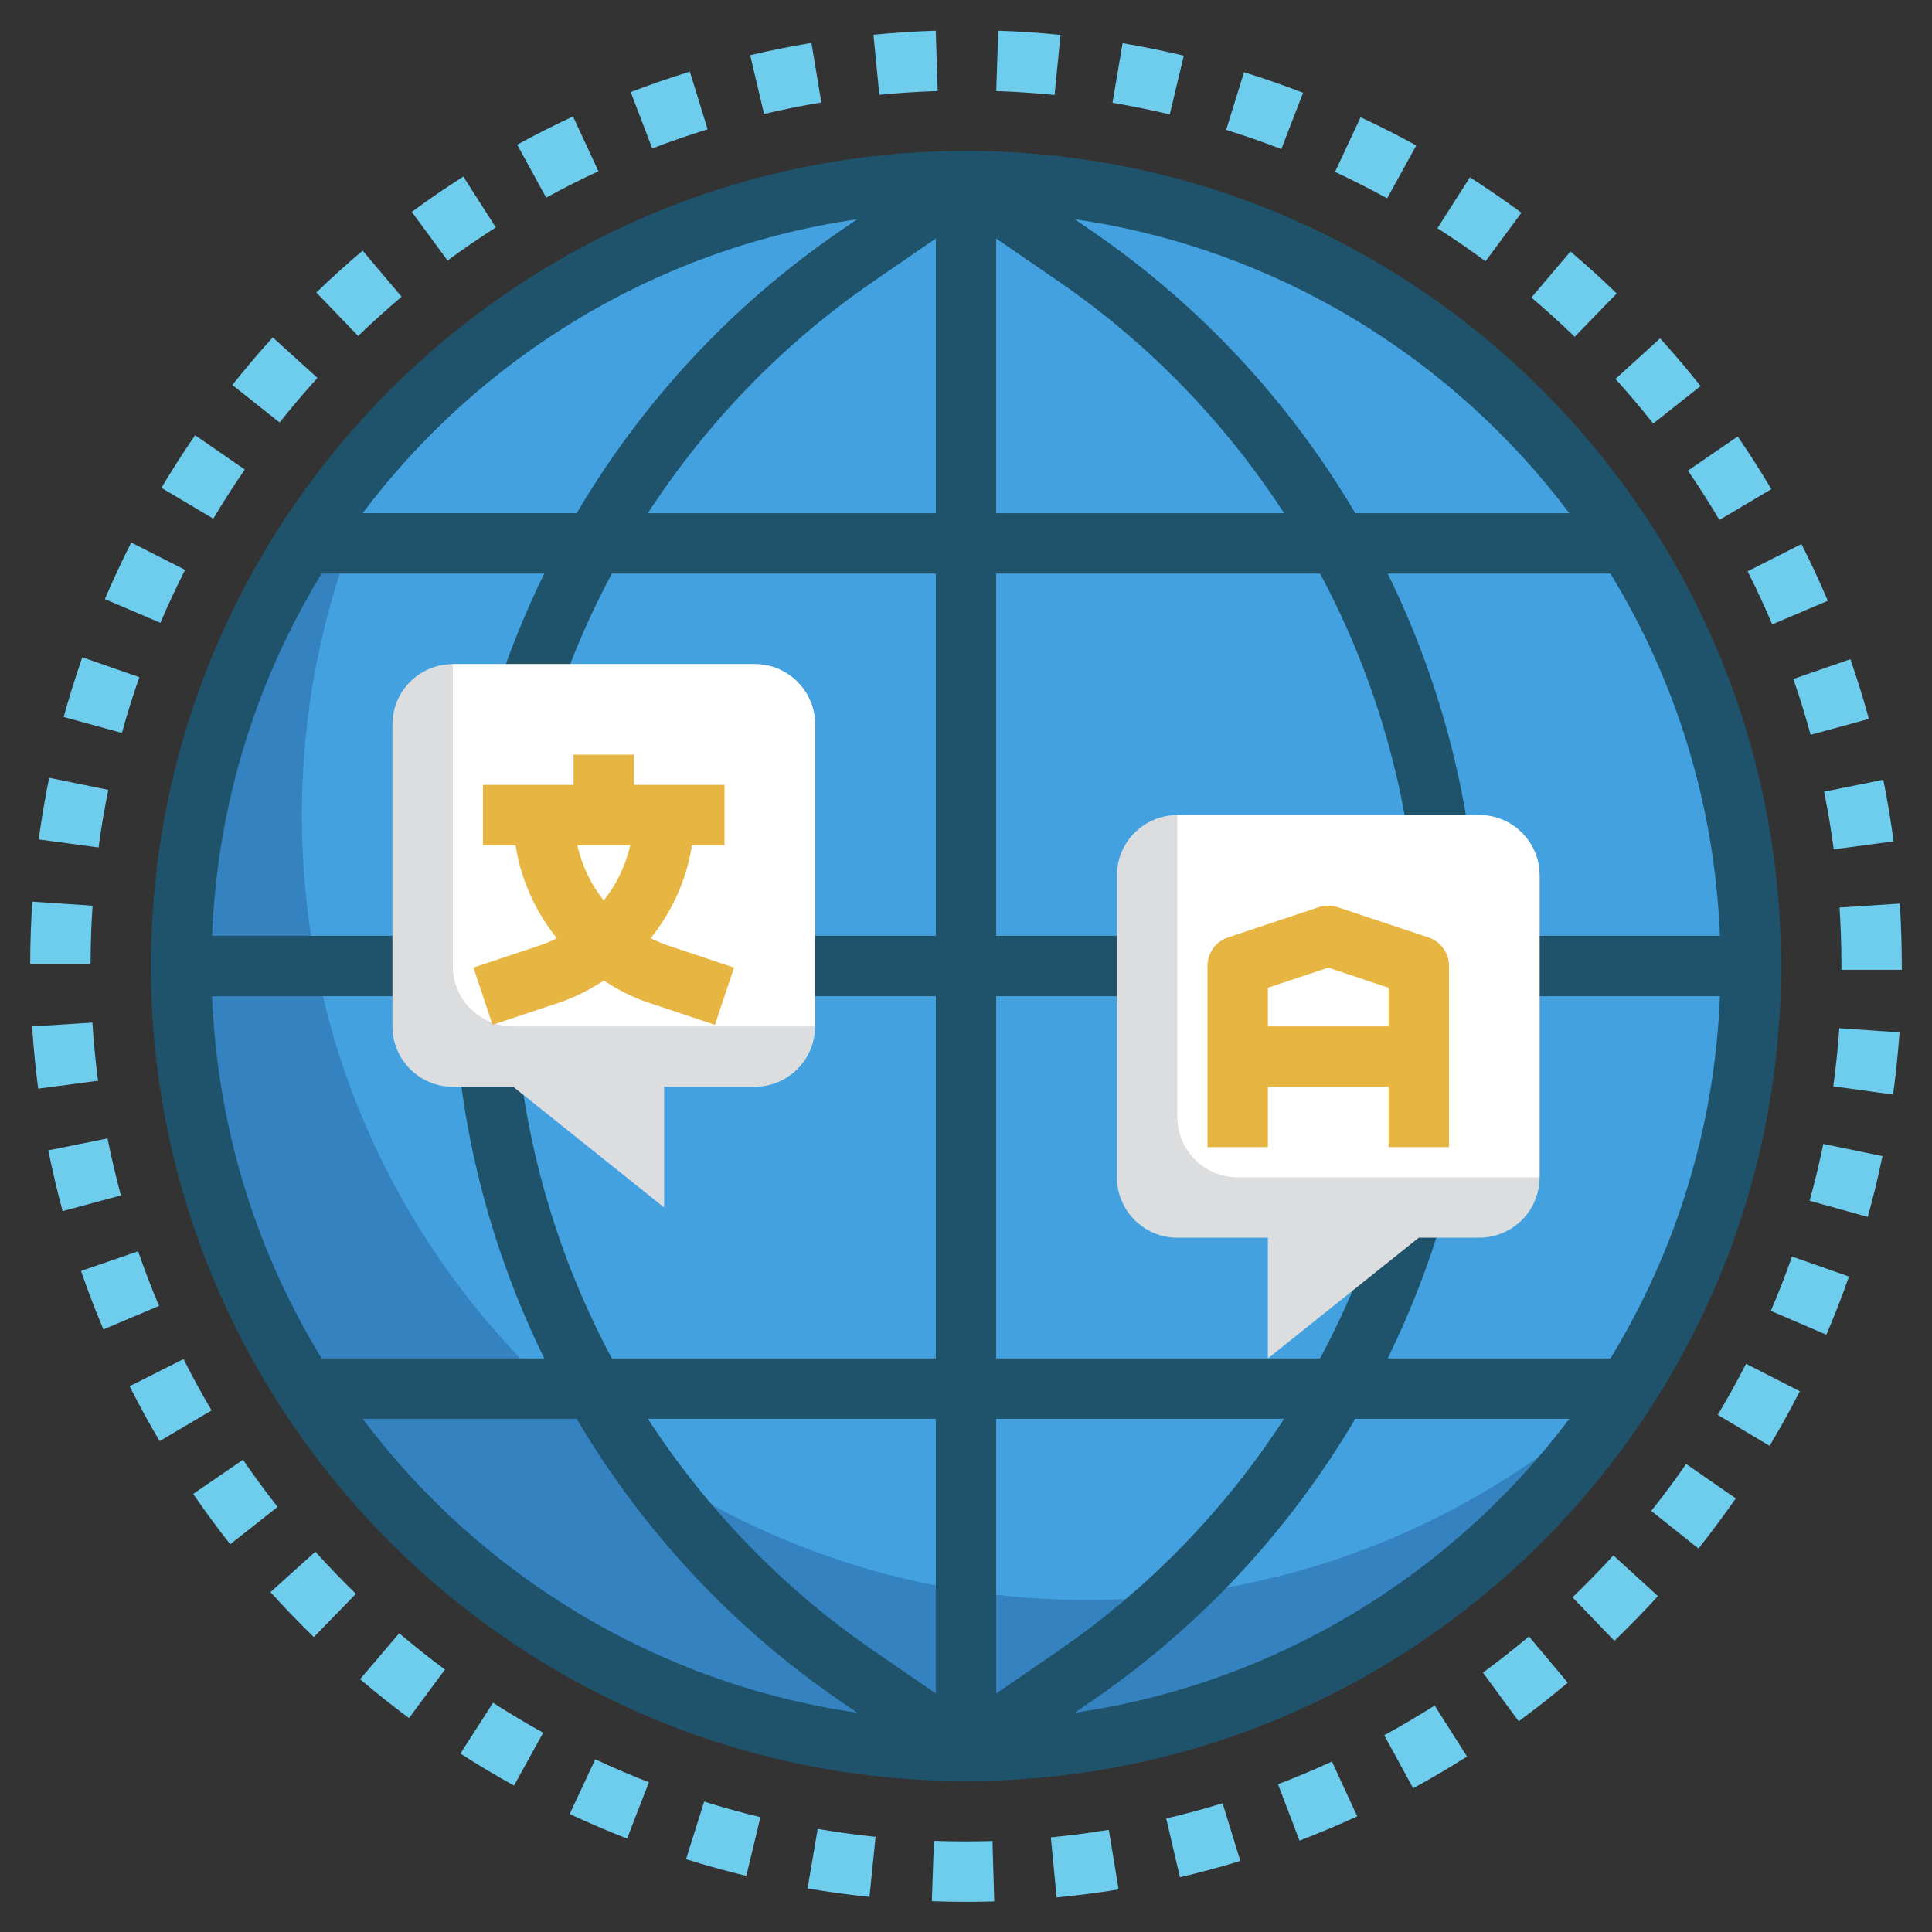 <svg id="Layer_3" enable-background="new 0 0 64 64" height="512" viewBox="0 0 64 64" width="512" xmlns="http://www.w3.org/2000/svg"><rect x="0" y="0" width="64" height="64" fill="#333333" stroke="none"/><g><circle cx="32" cy="32" fill="#3582c0" r="26"/><circle cx="32" cy="32" fill="#3582c0" r="26"/><path d="m32 6c-7.069 0-13.475 2.825-18.162 7.403-2.433 3.956-3.838 8.612-3.838 13.597 0 14.359 11.641 26 26 26 7.069 0 13.475-2.825 18.162-7.403 2.433-3.956 3.838-8.612 3.838-13.597 0-14.359-11.641-26-26-26z" fill="#44a1df"/><path d="m32 5c-14.888 0-27 12.112-27 27s12.112 27 27 27 27-12.112 27-27-12.112-27-27-27zm1 12v-9.099l2.073 1.425c3.014 2.072 5.527 4.695 7.465 7.674zm10.729 2c1.96 3.655 3.085 7.751 3.24 12h-13.969v-12zm-12.729-11.099v9.099h-9.539c1.938-2.979 4.451-5.602 7.465-7.674zm0 11.099v12h-13.97c.154-4.249 1.28-8.345 3.239-12zm-15.97 12h-8.005c.173-4.381 1.475-8.477 3.629-12h7.376c-1.815 3.698-2.857 7.778-3 12zm0 2c.143 4.222 1.185 8.302 3 12h-7.376c-2.154-3.523-3.455-7.619-3.629-12zm2 0h13.97v12h-10.73c-1.96-3.655-3.085-7.751-3.24-12zm13.97 14v9.099l-2.074-1.426c-3.014-2.072-5.527-4.695-7.465-7.674h9.539zm2 9.099v-9.099h9.538c-1.938 2.979-4.452 5.602-7.465 7.674zm0-11.099v-12h13.969c-.154 4.249-1.28 8.345-3.24 12zm15.969-12h8.006c-.173 4.381-1.475 8.477-3.629 12h-7.377c1.815-3.698 2.857-7.778 3-12zm0-2c-.143-4.222-1.185-8.302-3-12h7.377c2.154 3.523 3.455 7.619 3.629 12zm3.017-14h-7.091c-2.155-3.65-5.094-6.849-8.69-9.322l-.603-.415c6.674.968 12.503 4.578 16.384 9.737zm-23.59-9.737-.603.414c-3.597 2.473-6.536 5.672-8.69 9.322h-7.09c3.882-5.157 9.71-8.768 16.383-9.736zm-16.382 39.737h7.09c2.155 3.65 5.094 6.849 8.69 9.322l.603.414c-6.674-.967-12.502-4.578-16.383-9.736zm23.588 9.737.603-.415c3.597-2.473 6.536-5.672 8.69-9.322h7.091c-3.881 5.159-9.71 8.769-16.384 9.737z" fill="#1f526b"/></g><g><path d="m25 22h-10c-1.105 0-2 .895-2 2v10c0 1.105.895 2 2 2h2l5 4v-4h3c1.105 0 2-.895 2-2v-10c0-1.105-.895-2-2-2z" fill="#dcdddf"/><path d="m25 22h-10v10c0 1.105.895 2 2 2h10v-10c0-1.105-.895-2-2-2z" fill="#fff"/><path d="m39 27h10c1.105 0 2 .895 2 2v10c0 1.105-.895 2-2 2h-2l-5 4v-4h-3c-1.105 0-2-.895-2-2v-10c0-1.105.895-2 2-2z" fill="#dcdddf"/><path d="m49 27h-10v10c0 1.105.895 2 2 2h10v-10c0-1.105-.895-2-2-2z" fill="#fff"/><g><path d="m32 63c-.379 0-.756-.007-1.132-.021l.07-1.998c.645.021 1.297.024 1.939.005l.059 2c-.31.009-.623.014-.936.014zm3.002-.145-.191-1.99c.646-.062 1.287-.146 1.92-.25l.324 1.975c-.674.11-1.366.199-2.053.265zm-6.2-.018c-.679-.069-1.369-.164-2.051-.28l.336-1.971c.633.107 1.272.195 1.918.261zm10.285-.651-.455-1.947c.631-.147 1.26-.316 1.868-.504l.588 1.912c-.653.2-1.326.381-2.001.539zm-14.364-.045c-.662-.159-1.334-.345-1.997-.553l.6-1.908c.618.194 1.245.368 1.864.516zm18.325-1.167-.713-1.869c.603-.229 1.204-.482 1.787-.752l.838 1.816c-.624.288-1.268.559-1.912.805zm-22.275-.069c-.639-.248-1.278-.521-1.902-.814l.848-1.811c.584.272 1.182.528 1.777.76zm26.039-1.667-.957-1.756c.568-.31 1.126-.639 1.671-.984l1.071 1.689c-.584.372-1.185.725-1.785 1.051zm-29.785-.088c-.597-.329-1.194-.687-1.776-1.061l1.082-1.682c.542.348 1.096.68 1.661.992zm33.281-2.13-1.184-1.613c.521-.382 1.03-.782 1.525-1.197l1.285 1.531c-.528.444-1.076.874-1.626 1.279zm-36.759-.106c-.551-.408-1.096-.842-1.62-1.288l1.295-1.523c.491.417 1.002.822 1.517 1.204zm39.929-2.56-1.387-1.441c.466-.448.917-.911 1.354-1.389l1.477 1.348c-.467.511-.952 1.01-1.444 1.482zm-43.082-.123c-.496-.481-.978-.983-1.436-1.49l1.486-1.34c.433.48.881.946 1.344 1.396zm45.868-2.934-1.564-1.246c.4-.503.789-1.025 1.155-1.555l1.645 1.139c-.393.565-.809 1.125-1.236 1.662zm-48.638-.141c-.422-.535-.834-1.097-1.227-1.669l1.65-1.131c.367.536.753 1.062 1.146 1.562zm50.994-3.26-1.717-1.027c.331-.552.644-1.117.938-1.692l1.781.91c-.314.614-.651 1.223-1.002 1.809zm-53.332-.156c-.347-.586-.681-1.197-.994-1.819l1.785-.9c.294.582.606 1.154.93 1.7zm55.212-3.526-1.838-.789c.251-.584.487-1.189.702-1.801l1.887.664c-.23.653-.482 1.302-.751 1.926zm-57.074-.175c-.267-.628-.516-1.28-.742-1.937l1.891-.652c.212.614.444 1.223.693 1.81zm58.447-3.727-1.928-.535c.173-.62.325-1.254.455-1.883l1.959.404c-.138.672-.302 1.349-.486 2.014zm-59.799-.192c-.18-.668-.339-1.346-.473-2.014l1.961-.393c.128.637.276 1.266.443 1.887zm60.636-3.862-1.98-.273c.088-.637.155-1.284.199-1.925l1.996.139c-.049.685-.12 1.378-.215 2.059zm-61.445-.195c-.089-.672-.156-1.365-.201-2.062l1.996-.127c.042.65.104 1.299.188 1.927zm61.735-3.937h-2v-.126c0-.651-.021-1.298-.063-1.938l1.996-.129c.045.69.067 1.385.067 2.067zm-60-.188-2-.002c.001-.687.025-1.383.071-2.068l1.996.135c-.044.64-.066 1.285-.067 1.935zm57.745-3.802c-.086-.644-.192-1.281-.319-1.911l1.961-.395c.136.674.25 1.361.341 2.042zm-57.48-.062-1.982-.266c.09-.672.206-1.359.346-2.043l1.959.4c-.131.64-.239 1.281-.323 1.909zm56.714-3.732c-.168-.617-.361-1.24-.572-1.85l1.889-.656c.227.653.433 1.318.613 1.979zm-55.941-.062-1.928-.529c.182-.663.39-1.328.616-1.978l1.889.66c-.213.608-.406 1.229-.577 1.847zm54.67-3.597c-.251-.592-.525-1.183-.816-1.757l1.783-.904c.312.614.606 1.247.875 1.88zm-53.395-.052-1.84-.785c.271-.633.564-1.264.875-1.874l1.783.906c-.291.574-.564 1.158-.818 1.753zm51.645-3.407c-.33-.557-.679-1.102-1.044-1.634l1.65-1.131c.391.57.766 1.157 1.114 1.745zm-49.892-.041-1.719-1.023c.354-.595.73-1.182 1.117-1.742l1.646 1.137c-.361.522-.713 1.07-1.044 1.628zm47.699-3.152c-.405-.512-.826-1.009-1.251-1.478l1.48-1.344c.455.502.906 1.033 1.339 1.581zm-45.502-.035-1.566-1.242c.426-.538.876-1.068 1.339-1.578l1.48 1.344c-.433.477-.852.97-1.253 1.476zm42.901-2.839c-.459-.444-.941-.882-1.435-1.3l1.293-1.525c.526.445 1.043.913 1.534 1.39zm-40.299-.028-1.387-1.439c.496-.479 1.013-.945 1.535-1.387l1.291 1.527c-.493.418-.974.852-1.439 1.299zm37.345-2.473c-.521-.386-1.058-.754-1.593-1.096l1.076-1.686c.573.365 1.147.761 1.706 1.174zm-34.384-.026-1.186-1.611c.548-.403 1.123-.797 1.708-1.171l1.076 1.686c-.545.348-1.078.713-1.598 1.096zm31.125-2.06c-.558-.307-1.139-.602-1.726-.875l.846-1.812c.627.292 1.247.606 1.845.936zm-27.858-.023-.961-1.754c.605-.332 1.228-.646 1.85-.935l.842 1.814c-.583.27-1.165.564-1.731.875zm24.353-1.609c-.602-.232-1.216-.446-1.828-.636l.592-1.91c.655.202 1.313.432 1.957.681zm-20.839-.021-.714-1.867c.641-.246 1.3-.474 1.959-.677l.59 1.91c-.621.193-1.233.404-1.835.634zm17.143-1.127c-.625-.149-1.258-.277-1.897-.386l.334-1.973c.686.116 1.368.256 2.028.413zm-13.44-.015-.459-1.947c.668-.157 1.351-.294 2.029-.407l.328 1.973c-.64.106-1.273.234-1.898.381zm9.624-.629c-.64-.064-1.29-.108-1.932-.13l.066-1.998c.687.022 1.382.069 2.064.138zm-5.805-.005-.195-1.99c.688-.067 1.383-.112 2.064-.134l.064 1.998c-.65.021-1.295.063-1.933.126z" fill="#6ecced"/></g><g fill="#e7b541"><path d="m21.555 31.08c.705-.882 1.19-1.934 1.366-3.08h1.079v-2h-3v-1h-2v1h-3v2h1.079c.176 1.147.661 2.199 1.366 3.081-.18.088-.363.171-.557.236l-2.205.735.633 1.896 2.205-.734c.534-.178 1.022-.435 1.479-.731.457.295.944.552 1.478.73l2.205.735.633-1.896-2.205-.736c-.193-.065-.376-.148-.556-.236zm-.679-3.08c-.152.676-.452 1.298-.876 1.83-.424-.531-.724-1.154-.876-1.83z"/><path d="m47.316 31.052-3-1c-.205-.068-.428-.068-.633 0l-3 1c-.408.136-.683.517-.683.948v6h2v-2h4v2h2v-6c0-.431-.275-.812-.684-.948zm-1.316 2.948h-4v-1.279l2-.667 2 .667z"/></g></g></svg>